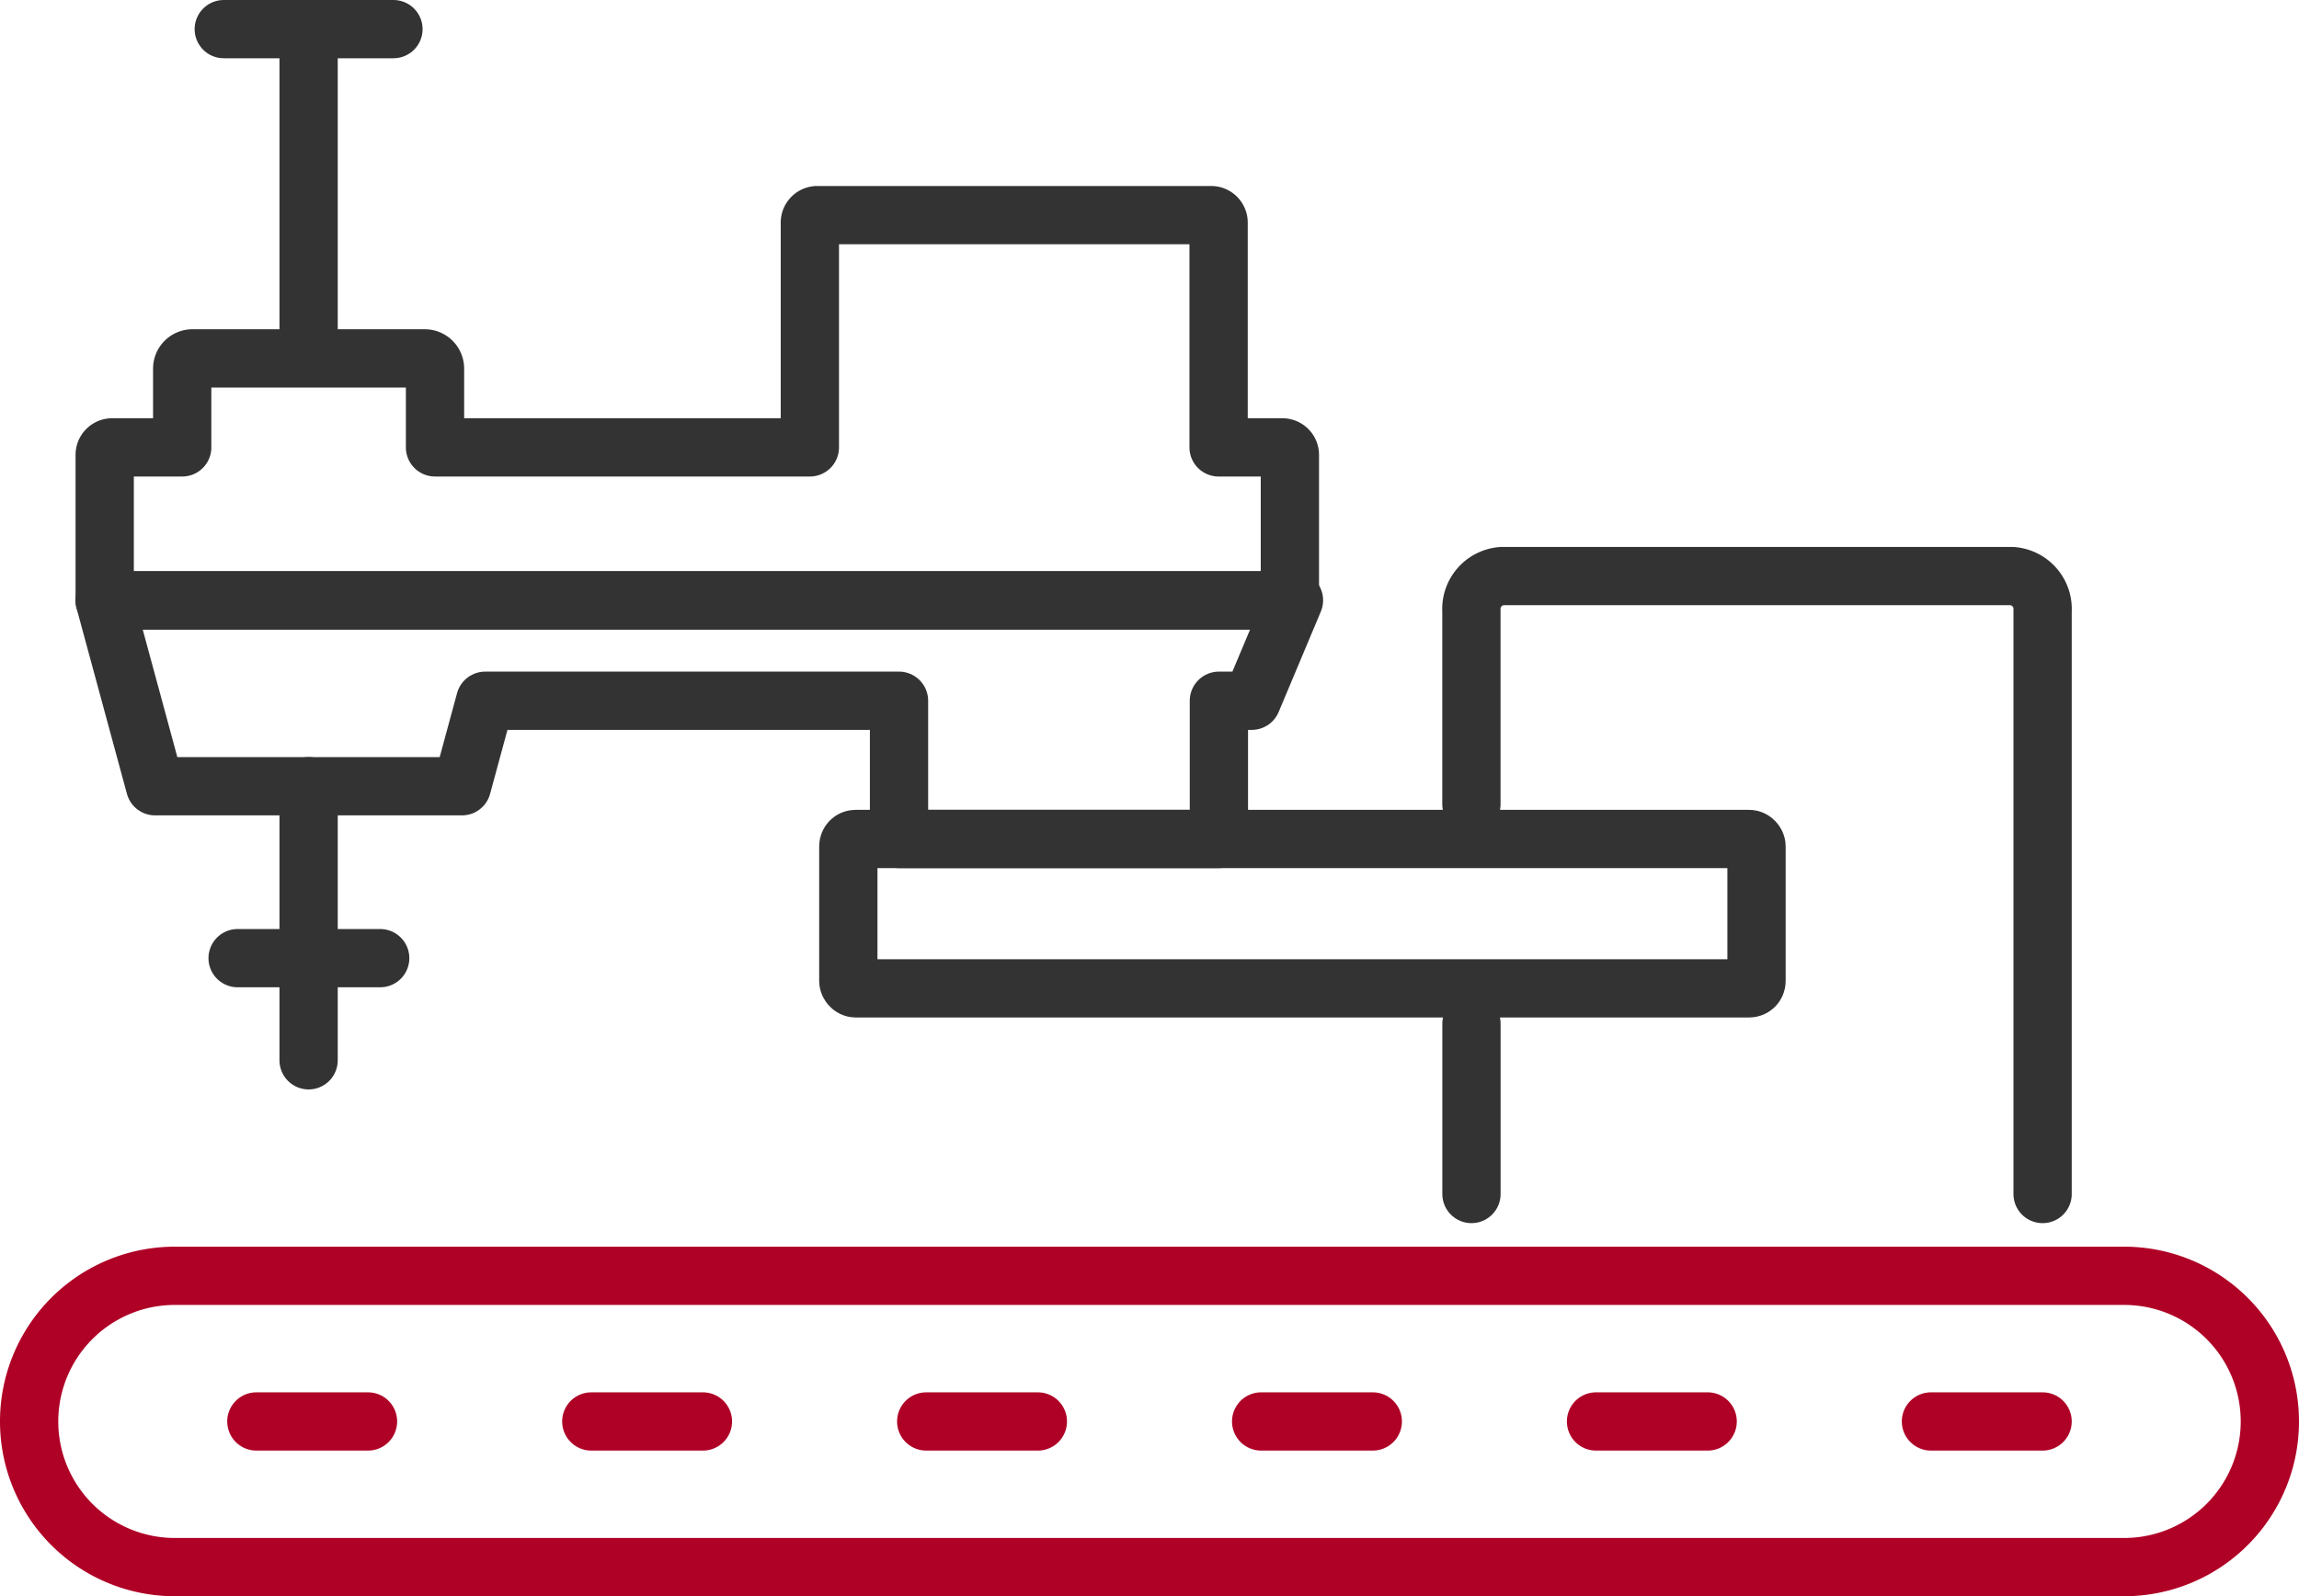 <svg xmlns="http://www.w3.org/2000/svg" xmlns:xlink="http://www.w3.org/1999/xlink" width="47.342" height="32.879" viewBox="0 0 47.342 32.879">
  <defs>
    <clipPath id="clip-path2-1">
      <rect id="사각형_6888" data-name="사각형 6888" width="47.342" height="32.879" transform="translate(0 0)" fill="none"/>
    </clipPath>
  </defs>
  <g id="그룹_18038" data-name="그룹 18038" transform="translate(0 0)">
    <g id="그룹_18037" data-name="그룹 18037" clip-path="url(#clip-path2-1)">
      <rect id="사각형_6887" data-name="사각형 6887" width="18.702" height="3.077" rx="0.15" transform="translate(17.469 17.281)" fill="none" stroke="#333" stroke-linecap="round" stroke-width="1.2"/>
      <line id="선_249" data-name="선 249" y2="3.508" transform="translate(30.301 21.086)" fill="none" stroke="#333" stroke-linecap="round" stroke-width="1.2"/>
      <path id="패스_13576" data-name="패스 13576" d="M42.062,24.594V12.584a.679.679,0,0,0-.63-.718H30.93a.679.679,0,0,0-.63.718v3.979" fill="none" stroke="#333" stroke-linecap="round" stroke-width="1.2"/>
      <line id="선_250" data-name="선 250" y2="5.646" transform="translate(6.355 16.194)" fill="none" stroke="#333" stroke-linecap="round" stroke-width="1.2"/>
      <line id="선_251" data-name="선 251" y2="6.306" transform="translate(6.355 0.642)" fill="none" stroke="#333" stroke-linecap="round" stroke-width="1.2"/>
      <line id="선_252" data-name="선 252" x2="3.494" transform="translate(4.608 0.6)" fill="none" stroke="#333" stroke-linecap="round" stroke-width="1.2"/>
      <line id="선_253" data-name="선 253" x2="2.936" transform="translate(4.893 19.736)" fill="none" stroke="#333" stroke-linecap="round" stroke-width="1.2"/>
      <path id="패스_13577" data-name="패스 13577" d="M10.554,12.365h-8.4l1.039,3.83h6.32l.478-1.761h8.522v2.847H25.1V14.434h.677l.869-2.069Z" fill="none" stroke="#333" stroke-linecap="round" stroke-linejoin="round" stroke-width="1.2"/>
      <path id="패스_13578" data-name="패스 13578" d="M26.407,9.215H25.094V4.585a.154.154,0,0,0-.154-.154H16.831a.154.154,0,0,0-.154.154v4.63H8.958V7.593a.211.211,0,0,0-.212-.211H3.963a.211.211,0,0,0-.211.211V9.215H2.31a.154.154,0,0,0-.154.154v3H26.562v-3A.155.155,0,0,0,26.407,9.215Z" fill="none" stroke="#333" stroke-linecap="round" stroke-linejoin="round" stroke-width="1.2"/>
      <path id="패스_13579" data-name="패스 13579" d="M43.742,32.279H3.6a3,3,0,0,1,0-6H43.742a3,3,0,1,1,0,6Z" fill="none" stroke="#af0026" stroke-width="1.2"/>
      <line id="선_254" data-name="선 254" x1="2.299" transform="translate(39.763 29.279)" fill="none" stroke="#af0026" stroke-linecap="round" stroke-width="1.2"/>
      <line id="선_255" data-name="선 255" x1="2.299" transform="translate(5.279 29.279)" fill="none" stroke="#af0026" stroke-linecap="round" stroke-width="1.2"/>
      <line id="선_256" data-name="선 256" x1="2.299" transform="translate(12.176 29.279)" fill="none" stroke="#af0026" stroke-linecap="round" stroke-width="1.2"/>
      <line id="선_257" data-name="선 257" x1="2.299" transform="translate(25.97 29.279)" fill="none" stroke="#af0026" stroke-linecap="round" stroke-width="1.2"/>
      <line id="선_258" data-name="선 258" x1="2.299" transform="translate(19.073 29.279)" fill="none" stroke="#af0026" stroke-linecap="round" stroke-width="1.2"/>
      <line id="선_259" data-name="선 259" x1="2.299" transform="translate(32.866 29.279)" fill="none" stroke="#af0026" stroke-linecap="round" stroke-width="1.2"/>
    </g>
  </g>
</svg>
